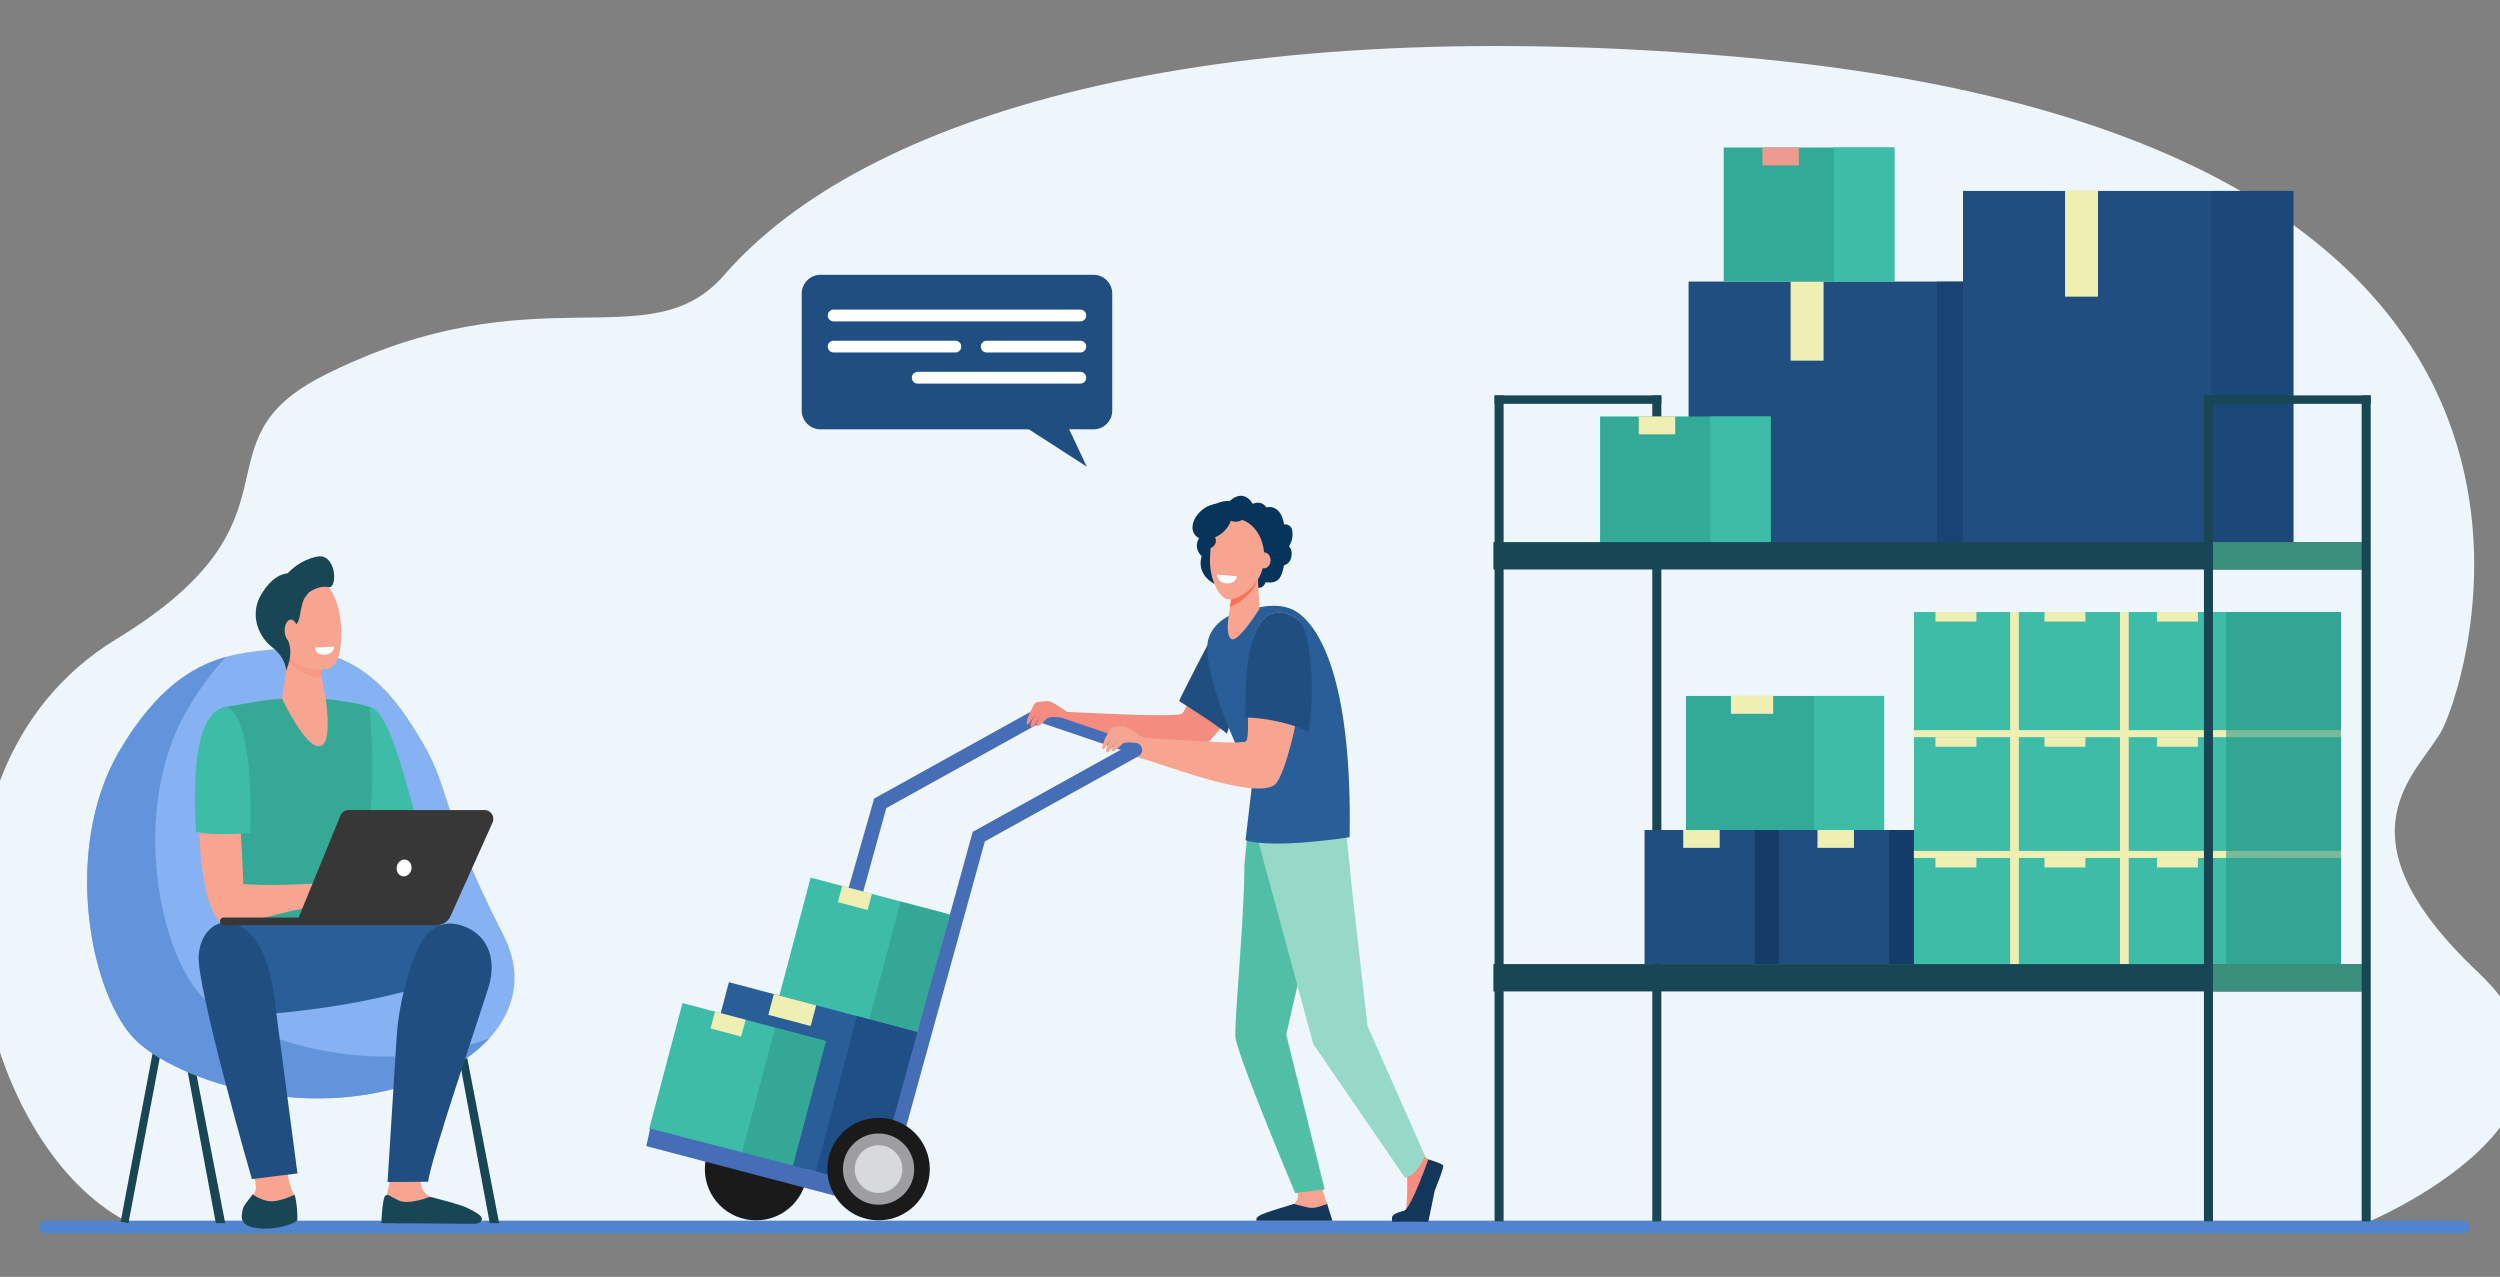 <svg xmlns="http://www.w3.org/2000/svg" width="652" height="333" viewBox="0 0 652 333" fill="none"><rect x="0" y="0" width="652" height="333" fill="#808080" stroke="none"/><g clip-path="url(#clip0_1192_28090)"><path d="M615.747 319.483L33.587 318.852C-8.821 297.179 -27.293 201.776 30.256 166.735C82.284 135.055 49.365 115.492 84.715 97.778C139.826 70.163 169.259 94.304 188.887 71.714C225.113 30.02 314.34 3.41 449.725 14.539C691.859 34.443 643.516 176.956 637.141 189.887C631.588 201.15 607.321 216.787 646.24 253.522C685.677 290.745 617.507 318.82 615.747 319.483Z" fill="#EEF5FB"></path><path d="M209.09 76.565V107.074C209.09 109.781 211.284 111.974 213.991 111.974H268.341L283.44 121.713L278.832 111.949L285.173 111.974C287.88 111.974 290.074 109.781 290.074 107.074V76.565C290.074 73.859 287.88 71.665 285.173 71.665H213.991C211.284 71.665 209.09 73.859 209.09 76.565Z" fill="#214E81"></path><path d="M281.747 96.971H239.343C238.494 96.971 237.805 97.659 237.805 98.509C237.805 99.358 238.494 100.047 239.343 100.047H281.747C282.597 100.047 283.285 99.358 283.285 98.509C283.286 97.659 282.597 96.971 281.747 96.971Z" fill="white"></path><path d="M249.163 88.855H217.417C216.567 88.855 215.878 89.543 215.878 90.392C215.878 91.242 216.567 91.931 217.417 91.931H249.163C250.013 91.931 250.701 91.242 250.701 90.392C250.701 89.543 250.012 88.855 249.163 88.855Z" fill="white"></path><path d="M281.747 88.855H257.333C256.483 88.855 255.794 89.543 255.794 90.392C255.794 91.242 256.483 91.931 257.333 91.931H281.747C282.597 91.931 283.285 91.242 283.285 90.392C283.285 89.543 282.597 88.855 281.747 88.855Z" fill="white"></path><path d="M281.747 80.738H217.417C216.567 80.738 215.878 81.427 215.878 82.276C215.878 83.126 216.567 83.814 217.417 83.814H281.747C282.597 83.814 283.286 83.126 283.286 82.276V82.276C283.286 81.427 282.597 80.738 281.747 80.738Z" fill="white"></path><path d="M11.774 321.675H642.431C643.35 321.675 644.096 320.929 644.096 320.01C644.096 319.091 643.35 318.346 642.431 318.346H11.774C10.854 318.346 10.109 319.091 10.109 320.01C10.109 320.93 10.854 321.675 11.774 321.675Z" fill="#5184CE"></path><path d="M42.336 272.39L40.301 272.005L31.466 318.616L33.501 319.001L42.336 272.39Z" fill="#184655"></path><path d="M127.725 318.997H130.172L121.053 271.779L119.019 272.165L127.725 318.997Z" fill="#184655"></path><path d="M56.286 318.997H58.733L49.614 271.779L47.579 272.165L56.286 318.997Z" fill="#184655"></path><path d="M105.429 318.998L103.442 319.022L112.185 271.992L114.22 272.378L105.429 318.998Z" fill="#184655"></path><path d="M70.216 169.453C59.355 170.615 45.298 171.843 31.186 195.786C15.763 221.955 23.882 261.046 36.055 271.908C48.228 282.771 87.986 296.184 121.408 276.104C121.408 276.104 141.588 263.936 131.231 243.74C115.294 212.662 117.546 206.182 110.42 194.002C103.293 181.823 93.273 166.983 70.216 169.453Z" fill="#86B1F2"></path><path d="M31.186 195.787C40.818 179.444 50.424 173.685 59.006 171.306C55.686 174.741 52.321 179.159 48.952 184.875C33.529 211.044 41.648 250.134 53.821 260.997C64.617 270.63 97.105 282.265 127.631 270.772C124.493 274.245 121.408 276.105 121.408 276.105C87.986 296.184 48.228 282.772 36.055 271.909C23.882 261.046 15.763 221.956 31.186 195.787Z" fill="#6394DB"></path><path d="M105.09 209.229L107.882 217.603L99.373 214.257L105.09 209.229Z" fill="#F79C8D"></path><path d="M96.319 184.308C96.886 184.331 98.44 184.849 100.713 189.13C103.615 194.596 107.858 211.108 107.858 211.108L95.195 215.807L93.568 212.361L90.889 185.827C90.889 185.827 96.161 184.301 96.319 184.308Z" fill="#3DBCA7"></path><path d="M79.579 181.929C83.2 181.933 92.16 182.986 96.318 184.31C96.318 184.31 99.373 210.474 93.568 230.354C92.268 234.805 94.643 248.803 94.643 248.803L57.121 248.309C57.121 248.309 61.566 214.469 59.891 209.003C58.217 203.537 58.177 184.486 58.177 184.486C58.177 184.486 58.434 184.446 66.607 183.039C70.419 182.382 75.713 181.923 79.579 181.929Z" fill="#35A996"></path><path d="M74.011 298.689C74.011 298.689 74.841 308.236 76.368 310.88C77.894 313.524 76.287 318.018 76.207 318.635C76.127 319.252 72.994 320.133 68.014 319.604C63.033 319.076 63.114 317.93 63.515 316.08C63.917 314.229 66.568 311.849 66.728 310.087C66.889 308.324 65.202 301.979 65.202 301.979L74.011 298.689Z" fill="#F7A491"></path><path d="M90.409 240.923C90.409 240.923 116.31 239.489 122.094 242.98C127.878 246.471 121.048 253.638 121.048 253.638C121.048 253.638 99.962 262.774 64.66 264.804C56.3 265.285 55.579 243.084 57.143 241.247C58.706 239.41 90.409 240.923 90.409 240.923Z" fill="#2A5E98"></path><path d="M67.392 320.344C62.264 319.8 62.898 317.289 63.311 315.384C63.57 314.19 65.041 312.784 65.918 311.453C66.377 311.817 67.123 312.459 69.35 313.115C71.662 313.796 74.833 312.449 76.853 311.605C77.573 314.275 77.606 317.68 77.538 318.196C77.456 318.832 72.52 320.889 67.392 320.344Z" fill="#184655"></path><path d="M71.419 259.386C72.454 267.19 77.578 306.034 77.578 306.034L65.689 307.503C65.689 307.503 51.069 256.802 51.819 249.047C52.569 241.292 58.041 240.639 58.041 240.639C58.041 240.639 68.68 238.731 71.419 259.386Z" fill="#214E81"></path><path d="M57.768 187.393C61.276 186.082 62.992 217.58 63.465 230.545C69.678 231.14 80.507 230.549 83.203 230.348C84.471 230.253 87.395 229.186 88.656 229.021C89.949 228.852 91.12 228.765 91.755 228.875C91.989 228.915 98.465 231.554 99.019 232.133C99.706 232.851 101.563 234.661 101.249 235.444C100.936 236.227 97.677 233.262 97.677 233.262L96.085 232.372C98.067 234.302 101.849 236.844 101.304 237.769C100.773 238.672 97.362 236.093 94.931 234.334C97.016 236.211 99.606 239.57 99.01 240.093C98.473 240.564 95.527 236.676 92.377 235.556C91.211 235.141 90.047 236.29 89.129 236.429C88.455 236.531 87.413 236.748 86.751 236.561L83.342 235.597C82.18 235.702 82.151 236.387 80.978 236.636C79.616 236.924 77.382 237.228 75.648 237.651C65.663 240.082 62.332 241.211 59.275 241.209C50.014 241.203 49.477 190.493 57.768 187.393Z" fill="#F7A491"></path><path d="M51.11 216.965C50.453 203.685 50.549 187.316 58.02 184.524C60.968 183.422 66.165 190.047 65.23 217.234C61.242 217.562 55.386 217.827 51.11 216.965Z" fill="#3DBCA7"></path><path d="M109.972 305.529C109.972 305.529 108.935 308.843 110.792 311.035C112.649 313.227 120.368 315.377 121.381 316.564C122.394 317.751 122.317 318.762 122.317 318.762L100.654 318.168L100.89 311.649L101.888 306.964L109.972 305.529Z" fill="#F7A491"></path><path d="M112.139 312.127C112.139 312.127 106.573 314.371 103.884 313.043C101.195 311.714 101.277 311.346 100.498 311.842C99.721 312.337 99.442 318.998 99.442 318.998L123.801 319.162C125.497 319.123 126.354 317.879 124.976 316.814C124.032 316.084 122.941 315.595 122.32 315.241C120.415 314.152 112.139 312.127 112.139 312.127Z" fill="#184655"></path><path d="M109.151 247.04C110.825 243.529 114.633 238.958 121.333 241.71C127.724 244.337 129.439 250.79 127.423 257.399C125.407 264.007 112.133 302.856 111.67 308.197L101.072 308.267C101.072 308.267 102.998 277.506 103.471 270.071C103.926 262.917 106.253 253.116 109.151 247.04Z" fill="#214E81"></path><path d="M126.355 211.259H90.929C89.992 211.259 89.147 211.825 88.791 212.692L77.883 239.293H58.353C57.806 239.293 57.364 239.735 57.364 240.281C57.364 240.826 57.806 241.269 58.353 241.269H113.939C115.467 241.269 116.853 240.372 117.479 238.978L128.463 214.514C129.149 212.986 128.031 211.259 126.355 211.259Z" fill="#373737"></path><path d="M107.281 226.748C107.042 227.943 106 228.742 104.953 228.533C103.907 228.324 103.252 227.186 103.492 225.991C103.731 224.796 104.773 223.997 105.82 224.206C106.867 224.415 107.521 225.554 107.281 226.748Z" fill="white"></path><path d="M75.274 170.712L73.54 182.135C73.54 182.135 79.871 195.736 83.65 194.556C86.82 193.566 84.87 181.532 84.87 181.532C84.87 181.532 83.142 175.069 83.66 171.835C84.178 168.601 75.274 170.712 75.274 170.712Z" fill="#F7A491"></path><path opacity="0.2" d="M83.66 171.835C84.178 168.601 75.274 170.712 75.274 170.712L75.13 171.659C75.391 172.293 75.709 172.836 76.096 173.251C78.085 175.391 81.194 176.677 83.881 176.774C83.612 175.03 83.447 173.161 83.66 171.835Z" fill="#F47458"></path><path d="M73.813 154.553C73.562 154.461 71.796 167.563 75.147 171.167C78.497 174.772 85.025 175.952 87.366 173.113C89.956 169.972 89.826 155.892 84.617 152.183C79.408 148.475 73.813 154.553 73.813 154.553Z" fill="#F7A491"></path><path d="M82.634 145.175C78.608 145.996 75.999 148.456 75.041 149.504C73.213 149.72 70.728 150.73 68.163 154.978C65.007 160.201 67.338 165.988 71.01 168.827C74.683 171.666 74.632 174.946 74.632 174.946L75.213 173.249C75.641 171.964 75.816 170.602 75.672 169.254C75.587 168.445 75.413 167.571 75.079 166.852C74.195 164.956 76.976 163.696 77.756 162.118C78.356 160.904 78.385 158.125 79.331 156.117L80.461 154.584C80.461 154.584 83.067 152.556 85.617 153.129C88.167 153.701 87.8 144.121 82.634 145.175Z" fill="#184655"></path><path d="M77.584 164.451C77.611 166.049 76.884 167.358 75.961 167.374C75.038 167.389 74.268 166.106 74.241 164.508C74.215 162.909 74.942 161.601 75.865 161.585C76.788 161.569 77.558 162.852 77.584 164.451Z" fill="#F7A491"></path><path d="M82.107 168.882L87.158 168.62C87.158 168.62 87.141 170.544 84.923 170.723C82.219 170.941 82.107 168.882 82.107 168.882Z" fill="white"></path><path d="M433.275 103.122H430.919V318.521H433.275V103.122Z" fill="#184655"></path><path d="M428.9 251.428H473.412V216.466H428.9V251.428Z" fill="#214E81"></path><path d="M457.665 251.428H473.412V216.466H457.665V251.428Z" fill="#153C69"></path><path d="M438.988 221.119H448.496V216.466H438.988V221.119Z" fill="#EFEFB4"></path><path d="M463.915 251.428H508.427V216.466H463.915V251.428Z" fill="#214E81"></path><path d="M492.68 251.428H508.427V216.466H492.68V251.428Z" fill="#153C69"></path><path d="M474.003 221.119H483.511V216.466H474.003V221.119Z" fill="#EFEFB4"></path><path d="M439.702 216.466H491.374V181.504H439.702V216.466Z" fill="#33AA97"></path><path d="M473.093 216.466H491.374V181.504H473.093V216.466Z" fill="#3DBCA7"></path><path d="M451.412 186.158H462.45V181.505H451.412V186.158Z" fill="#EFEFB4"></path><path d="M499.151 251.577H610.531V159.62H499.151V251.577Z" fill="#3DBCA7"></path><path d="M552.892 251.577H555.167V159.62H552.892V251.577Z" fill="#EFEFB4"></path><path d="M524.241 251.577H526.517V159.62H524.241V251.577Z" fill="#EFEFB4"></path><path d="M610.531 192.254V190.424L499.151 190.424V192.254L610.531 192.254Z" fill="#EFEFB4"></path><path d="M610.531 223.745V221.915L499.151 221.915V223.745L610.531 223.745Z" fill="#EFEFB4"></path><path opacity="0.6" d="M580.574 251.577H610.531V159.62H580.574V251.577Z" fill="#2C9785"></path><path d="M562.531 162.106H573.211V159.62H562.531V162.106Z" fill="#EFEFB4"></path><path d="M533.205 162.106H543.886V159.62H533.205V162.106Z" fill="#EFEFB4"></path><path d="M504.765 162.106H515.446V159.62H504.765V162.106Z" fill="#EFEFB4"></path><path d="M562.531 194.741H573.211V192.255H562.531V194.741Z" fill="#EFEFB4"></path><path d="M533.205 194.741H543.886V192.255H533.205V194.741Z" fill="#EFEFB4"></path><path d="M504.765 194.741H515.446V192.255H504.765V194.741Z" fill="#EFEFB4"></path><path d="M562.531 226.232H573.211V223.746H562.531V226.232Z" fill="#EFEFB4"></path><path d="M533.205 226.232H543.886V223.746H533.205V226.232Z" fill="#EFEFB4"></path><path d="M504.765 226.232H515.446V223.746H504.765V226.232Z" fill="#EFEFB4"></path><path d="M389.479 258.565H617.1V251.429L389.479 251.429V258.565Z" fill="#184655"></path><path d="M575.966 258.565H617.1V251.429H575.966V258.565Z" fill="#3C8F7C"></path><path d="M392.14 103.122H389.785V318.521H392.14V103.122Z" fill="#184655"></path><path d="M389.785 105.321H433.275V103.121H389.785V105.321Z" fill="#184655"></path><path d="M440.381 143.582H526.547V73.432L440.381 73.432V143.582Z" fill="#214E81"></path><path opacity="0.6" d="M505.138 143.582H526.547V73.432H505.138V143.582Z" fill="#153C69"></path><path d="M466.996 94.055H475.588V73.433H466.996V94.055Z" fill="#EFEFB4"></path><path d="M511.95 143.583H598.117V49.796L511.95 49.796V143.583Z" fill="#214E81"></path><path opacity="0.6" d="M576.709 143.583H598.117V49.796H576.709V143.583Z" fill="#194373"></path><path d="M538.566 77.366H547.158V49.796H538.566V77.366Z" fill="#EFEFB4"></path><path d="M417.301 143.581H461.812V108.62H417.301V143.581Z" fill="#33AA97"></path><path d="M446.065 143.581H461.812V108.62H446.065V143.581Z" fill="#3DBCA7"></path><path d="M427.388 113.273H436.896V108.62H427.388V113.273Z" fill="#EFEFB4"></path><path d="M449.545 73.432H494.057V38.47L449.545 38.47V73.432Z" fill="#33AA97"></path><path d="M478.309 73.432H494.057V38.47H478.309V73.432Z" fill="#3DBCA7"></path><path d="M459.632 43.125H469.14V38.471H459.632V43.125Z" fill="#ED9B8E"></path><path d="M574.788 105.321H618.278V103.121H574.788V105.321Z" fill="#184655"></path><path d="M389.479 148.518L617.1 148.518V141.381L389.479 141.381V148.518Z" fill="#184655"></path><path d="M575.966 148.518H617.1V141.381H575.966V148.518Z" fill="#3C8F7C"></path><path d="M618.278 103.122H615.922V318.521H618.278V103.122Z" fill="#184655"></path><path d="M577.144 103.122H574.788V318.521H577.144V103.122Z" fill="#184655"></path><path d="M202.942 310.66L198.973 309.662L227.978 208.257L269.421 185.275C270.318 184.778 271.449 185.102 271.946 185.999C272.444 186.896 272.12 188.026 271.223 188.524L231.144 210.749L205.337 304.287L202.942 310.66Z" fill="#466EB6"></path><path d="M210.541 304.903C210.541 312.282 204.56 318.264 197.182 318.264C189.804 318.264 183.823 312.282 183.823 304.903C183.823 297.523 189.804 291.541 197.182 291.541C204.56 291.541 210.541 297.523 210.541 304.903Z" fill="#1A1A1A"></path><path d="M308.172 186.176C310.281 185.011 315.794 164.444 324.45 159.408C324.45 159.408 327.89 157.038 332.496 160.82C337.026 164.607 317.98 192.322 313.731 194.681C307.388 198.202 282.723 190.959 277.014 189.721L277.642 185.618C277.642 185.618 306.302 187.209 308.172 186.176Z" fill="#F48C7F"></path><path d="M316.105 165.955C316.105 165.955 308.502 180.47 307.511 182.843C307.511 182.843 317.604 189.135 319.991 191.379C319.991 191.379 323.693 179.273 323.693 178.667C323.693 178.062 316.105 165.955 316.105 165.955Z" fill="#214E81"></path><path d="M278.526 186.503L276.579 186.177L276.094 186.701L276.101 187.091L277.523 188.008C277.523 188.008 279.777 187.118 279.775 187.039C279.773 186.959 278.526 186.503 278.526 186.503Z" fill="#F48C7F"></path><path d="M298.265 193.196L296.324 192.832L295.829 193.347V193.736L297.232 194.682C297.232 194.682 299.503 193.836 299.503 193.757C299.503 193.677 298.265 193.196 298.265 193.196Z" fill="#F7A491"></path><path d="M296.173 193.736L270.608 185.065L268.103 187.335L294.274 196.229L296.173 193.736Z" fill="#466EB6"></path><path d="M364.975 304.579C364.975 304.579 366.936 306.498 366.981 307.202C367.025 307.906 367.155 315.448 366.354 316.153C365.554 316.857 363.202 317.356 363.958 318.148C364.53 318.747 368.925 318.619 371.838 318.458C372.688 318.411 373.755 311.608 374.091 310.608C374.581 309.156 375.77 305.885 375.325 304.872C375.109 304.379 374.072 303.365 372.612 302.419C371.075 301.424 369.605 299.209 369.605 299.209L364.975 304.579Z" fill="#F48C7F"></path><path d="M344.402 309.045C344.402 309.045 346.156 314.016 346.158 314.029C346.289 314.816 346.803 316.761 346.803 317.477C346.803 320.167 334.707 315.194 337.418 314.003C337.663 313.895 338.433 313.033 338.514 312.118C338.638 310.707 337.495 308.938 337.495 308.938L344.402 309.045Z" fill="#F7A491"></path><path d="M325.426 216.487C325.426 216.487 324.544 225.398 324.544 225.531C324.544 239.945 321.695 268.101 322.236 270.811C323.558 277.421 337.787 311.14 337.787 311.14L345.477 310.218L335.456 269.847L339.144 253.597L344.362 221.477L325.426 216.487Z" fill="#50BFA5"></path><path d="M350.772 213.943L352.695 232.815L356.642 267.573L371.678 301.544C371.678 301.544 369.563 306.487 366.443 307.181L342.513 272.304L328.097 219.156L328.17 217.76L350.772 213.943Z" fill="#96D9C9"></path><path d="M372.516 302.37C372.516 302.37 367.997 315.129 366.228 315.745C365.759 315.909 363.504 316.323 363.079 317.323C362.951 317.624 363.079 318.63 363.079 318.63H372.499C372.499 318.63 373.691 313.008 374.161 310.538C374.161 310.538 376.655 304.503 376.378 303.955C376.1 303.406 372.516 302.37 372.516 302.37Z" fill="#13375B"></path><path d="M347.49 318.365L346.105 313.978C346.105 313.978 343.196 315.212 341.741 315.006C340.287 314.8 337.447 313.978 337.447 313.978C331.642 315.894 326.885 316.824 327.75 318.365H347.49Z" fill="#13375B"></path><path d="M324.83 219.137L326.682 203.403C326.682 203.403 314.69 180.371 314.875 168.556C314.986 163.318 320.296 160.578 320.993 160.428C324.472 159.68 332.63 155.76 338.443 159.748C345.289 164.542 352.643 180.264 351.983 218.346C351.983 218.346 332.205 221.475 324.83 219.137Z" fill="#2A5E98"></path><path d="M324.873 193.361C327.005 192.238 322.18 165.293 330.933 160.428C330.933 160.428 334.419 158.125 338.95 161.997C343.404 165.873 336.418 202.641 332.123 204.916C325.712 208.311 302.189 198.801 296.505 197.451L297.399 192.295C297.399 192.295 322.984 194.357 324.873 193.361Z" fill="#F7A491"></path><path d="M324.873 187.143C324.65 177.798 325.083 163.679 330.933 160.428C330.933 160.428 334.419 158.125 338.949 161.997C341.542 164.253 343.248 179.188 341.228 190.885C337.31 188.709 329.458 187.092 324.873 187.143Z" fill="#214E81"></path><path d="M298.182 192.507C298.182 192.507 294.325 189.435 293.136 189.435C291.946 189.435 290.249 189.553 289.822 189.831C289.431 190.086 286.9 194.736 287.57 195.418C287.978 195.832 290.098 192.035 290.098 192.035C290.098 192.035 287.677 195.947 288.76 196.224C289.362 196.377 291.5 192.439 291.5 192.439C291.5 192.439 289.652 195.698 289.865 195.823C290.443 196.163 291.581 195.173 292.711 194.023C293.407 193.315 296.204 193.745 296.204 193.745L298.182 192.507Z" fill="#F7A491"></path><path d="M320.738 130.655C320.738 130.655 324.069 127.145 326.747 131.415C326.747 131.415 328.81 130.257 330.258 132.32C330.258 132.32 333.986 131.198 334.891 136.771C334.891 136.771 336.809 136.409 337.063 138.689C337.316 140.969 336.158 142.489 336.158 142.489C336.158 142.489 337.235 143.297 336.746 145.394C336.33 147.176 334.855 147.447 334.855 147.447C334.855 147.447 334.457 150.451 333.154 151.356C331.851 152.26 330.077 151.826 330.077 151.826C330.077 151.826 329.606 153.455 328.086 153.31C326.566 153.165 324.684 151.718 322.983 152.369C321.281 153.021 316.866 152.333 316.866 152.333C316.866 152.333 311.907 150.125 313.391 145.059C313.391 145.059 310.785 142.707 313.065 139.884C313.065 139.884 311.4 135.469 314.694 132.863C317.988 130.257 320.738 130.655 320.738 130.655Z" fill="#07345A"></path><path d="M321.301 154.488L320.698 158.959C320.698 158.959 319.348 165.401 321.085 166.643C322.822 167.884 328.473 158.775 328.473 158.775L327.876 147.445L321.301 154.488Z" fill="#F7A491"></path><path d="M328.069 151.116C326.634 154.981 323.216 157.357 320.79 158.278L321.301 154.487L327.876 147.444L328.069 151.116Z" fill="#F47458"></path><path d="M323.862 135.542C320.336 134.328 316.578 136.67 316.041 140.303C315.807 141.883 315.595 143.869 315.556 146.04C315.461 151.263 318.165 156.345 320.537 156.345C322.908 156.345 329.464 152.964 329.701 145.55C329.847 140.973 327.561 136.815 323.862 135.542Z" fill="#F7A491"></path><path d="M327.953 146.136C327.953 147.288 328.716 148.222 329.658 148.222C330.601 148.222 331.365 147.288 331.365 146.136C331.365 144.984 330.601 144.05 329.658 144.05C328.716 144.05 327.953 144.984 327.953 146.136Z" fill="#F7A491"></path><path d="M313.586 132.943C311.136 134.883 310.277 137.832 311.668 139.529C313.059 141.225 316.173 141.028 318.623 139.087C321.073 137.146 321.931 134.198 320.54 132.501C319.15 130.805 316.036 131.003 313.586 132.943Z" fill="#07345A"></path><path d="M319.991 134.534C319.991 135.377 321.01 136.061 322.266 136.061C323.522 136.061 324.541 135.377 324.541 134.534C324.541 133.691 323.522 133.007 322.266 133.007C321.01 133.007 319.991 133.691 319.991 134.534Z" fill="#07345A"></path><path d="M313.223 141.024C313.223 142.108 314.092 142.987 315.165 142.987C316.237 142.987 317.106 142.108 317.106 141.024C317.106 139.94 316.237 139.061 315.165 139.061C314.092 139.061 313.223 139.94 313.223 141.024Z" fill="#07345A"></path><path d="M203.029 260.524L239.342 270.143L247.724 238.508L211.411 228.889L203.029 260.524Z" fill="#3DBCA7"></path><path opacity="0.5" d="M226.493 266.739L239.34 270.142L247.722 238.507L234.875 235.104L226.493 266.739Z" fill="#2C9483"></path><path d="M218.526 235.281L226.283 237.336L227.398 233.125L219.642 231.07L218.526 235.281Z" fill="#EFEFB4"></path><path d="M179.339 296.765L231.042 310.46L241.801 269.851L190.099 256.156L179.339 296.765Z" fill="#2A5E98"></path><path d="M212.747 305.614L231.039 310.459L241.799 269.85L223.507 265.005L212.747 305.614Z" fill="#1F4F86"></path><path d="M200.382 264.667L211.426 267.593L212.858 262.188L201.814 259.262L200.382 264.667Z" fill="#EFEFB4"></path><path d="M169.268 294.525L206.669 304.432L215.394 271.503L177.992 261.596L169.268 294.525Z" fill="#3DBCA7"></path><path opacity="0.5" d="M193.432 300.928L206.664 304.433L215.388 271.504L202.156 267.999L193.432 300.928Z" fill="#2C9483"></path><path d="M185.31 268.223L193.3 270.339L194.461 265.956L186.472 263.84L185.31 268.223Z" fill="#EFEFB4"></path><path d="M278.429 185.816C278.429 185.816 274.513 182.821 273.324 182.844C272.135 182.867 270.441 183.019 270.019 183.305C269.632 183.568 267.194 188.267 267.878 188.935C268.293 189.342 270.338 185.503 270.338 185.503C270.338 185.503 267.994 189.463 269.083 189.718C269.687 189.859 271.748 185.88 271.748 185.88C271.748 185.88 269.964 189.175 270.179 189.295C270.764 189.624 271.882 188.611 272.989 187.44C273.671 186.718 276.476 187.093 276.476 187.093L278.429 185.816Z" fill="#F48C7F"></path><path d="M169.558 294.316L168.559 298.906L231.616 315.489L232.688 310.668L169.558 294.316Z" fill="#466EB6"></path><path d="M229.734 317.706L226.137 316.773L253.679 216.952L295.121 193.97C296.019 193.472 297.149 193.796 297.647 194.693C298.144 195.59 297.821 196.721 296.923 197.218L256.845 219.443L229.734 317.706Z" fill="#466EB6"></path><path d="M242.492 304.903C242.492 312.282 236.511 318.264 229.133 318.264C221.755 318.264 215.774 312.282 215.774 304.903C215.774 297.523 221.755 291.541 229.133 291.541C236.511 291.541 242.492 297.523 242.492 304.903Z" fill="#1A1A1A"></path><path d="M238.415 304.415C238.697 309.933 234.165 314.466 228.649 314.186C223.926 313.947 220.091 310.11 219.85 305.388C219.57 299.871 224.1 295.338 229.616 295.618C234.338 295.857 238.174 299.693 238.415 304.415Z" fill="#9E9DA2"></path><path d="M235.336 304.497C235.574 308.249 232.481 311.343 228.729 311.106C225.636 310.911 223.126 308.401 222.93 305.308C222.692 301.555 225.785 298.46 229.537 298.697C232.631 298.893 235.14 301.403 235.336 304.497Z" fill="#D8D9DD"></path><path d="M322.584 150.277L317.399 149.864C317.399 149.864 317.366 151.875 319.64 152.123C322.414 152.426 322.584 150.277 322.584 150.277Z" fill="white"></path></g><defs><clipPath id="clip0_1192_28090"><rect width="652" height="333" fill="white"></rect></clipPath></defs></svg>
